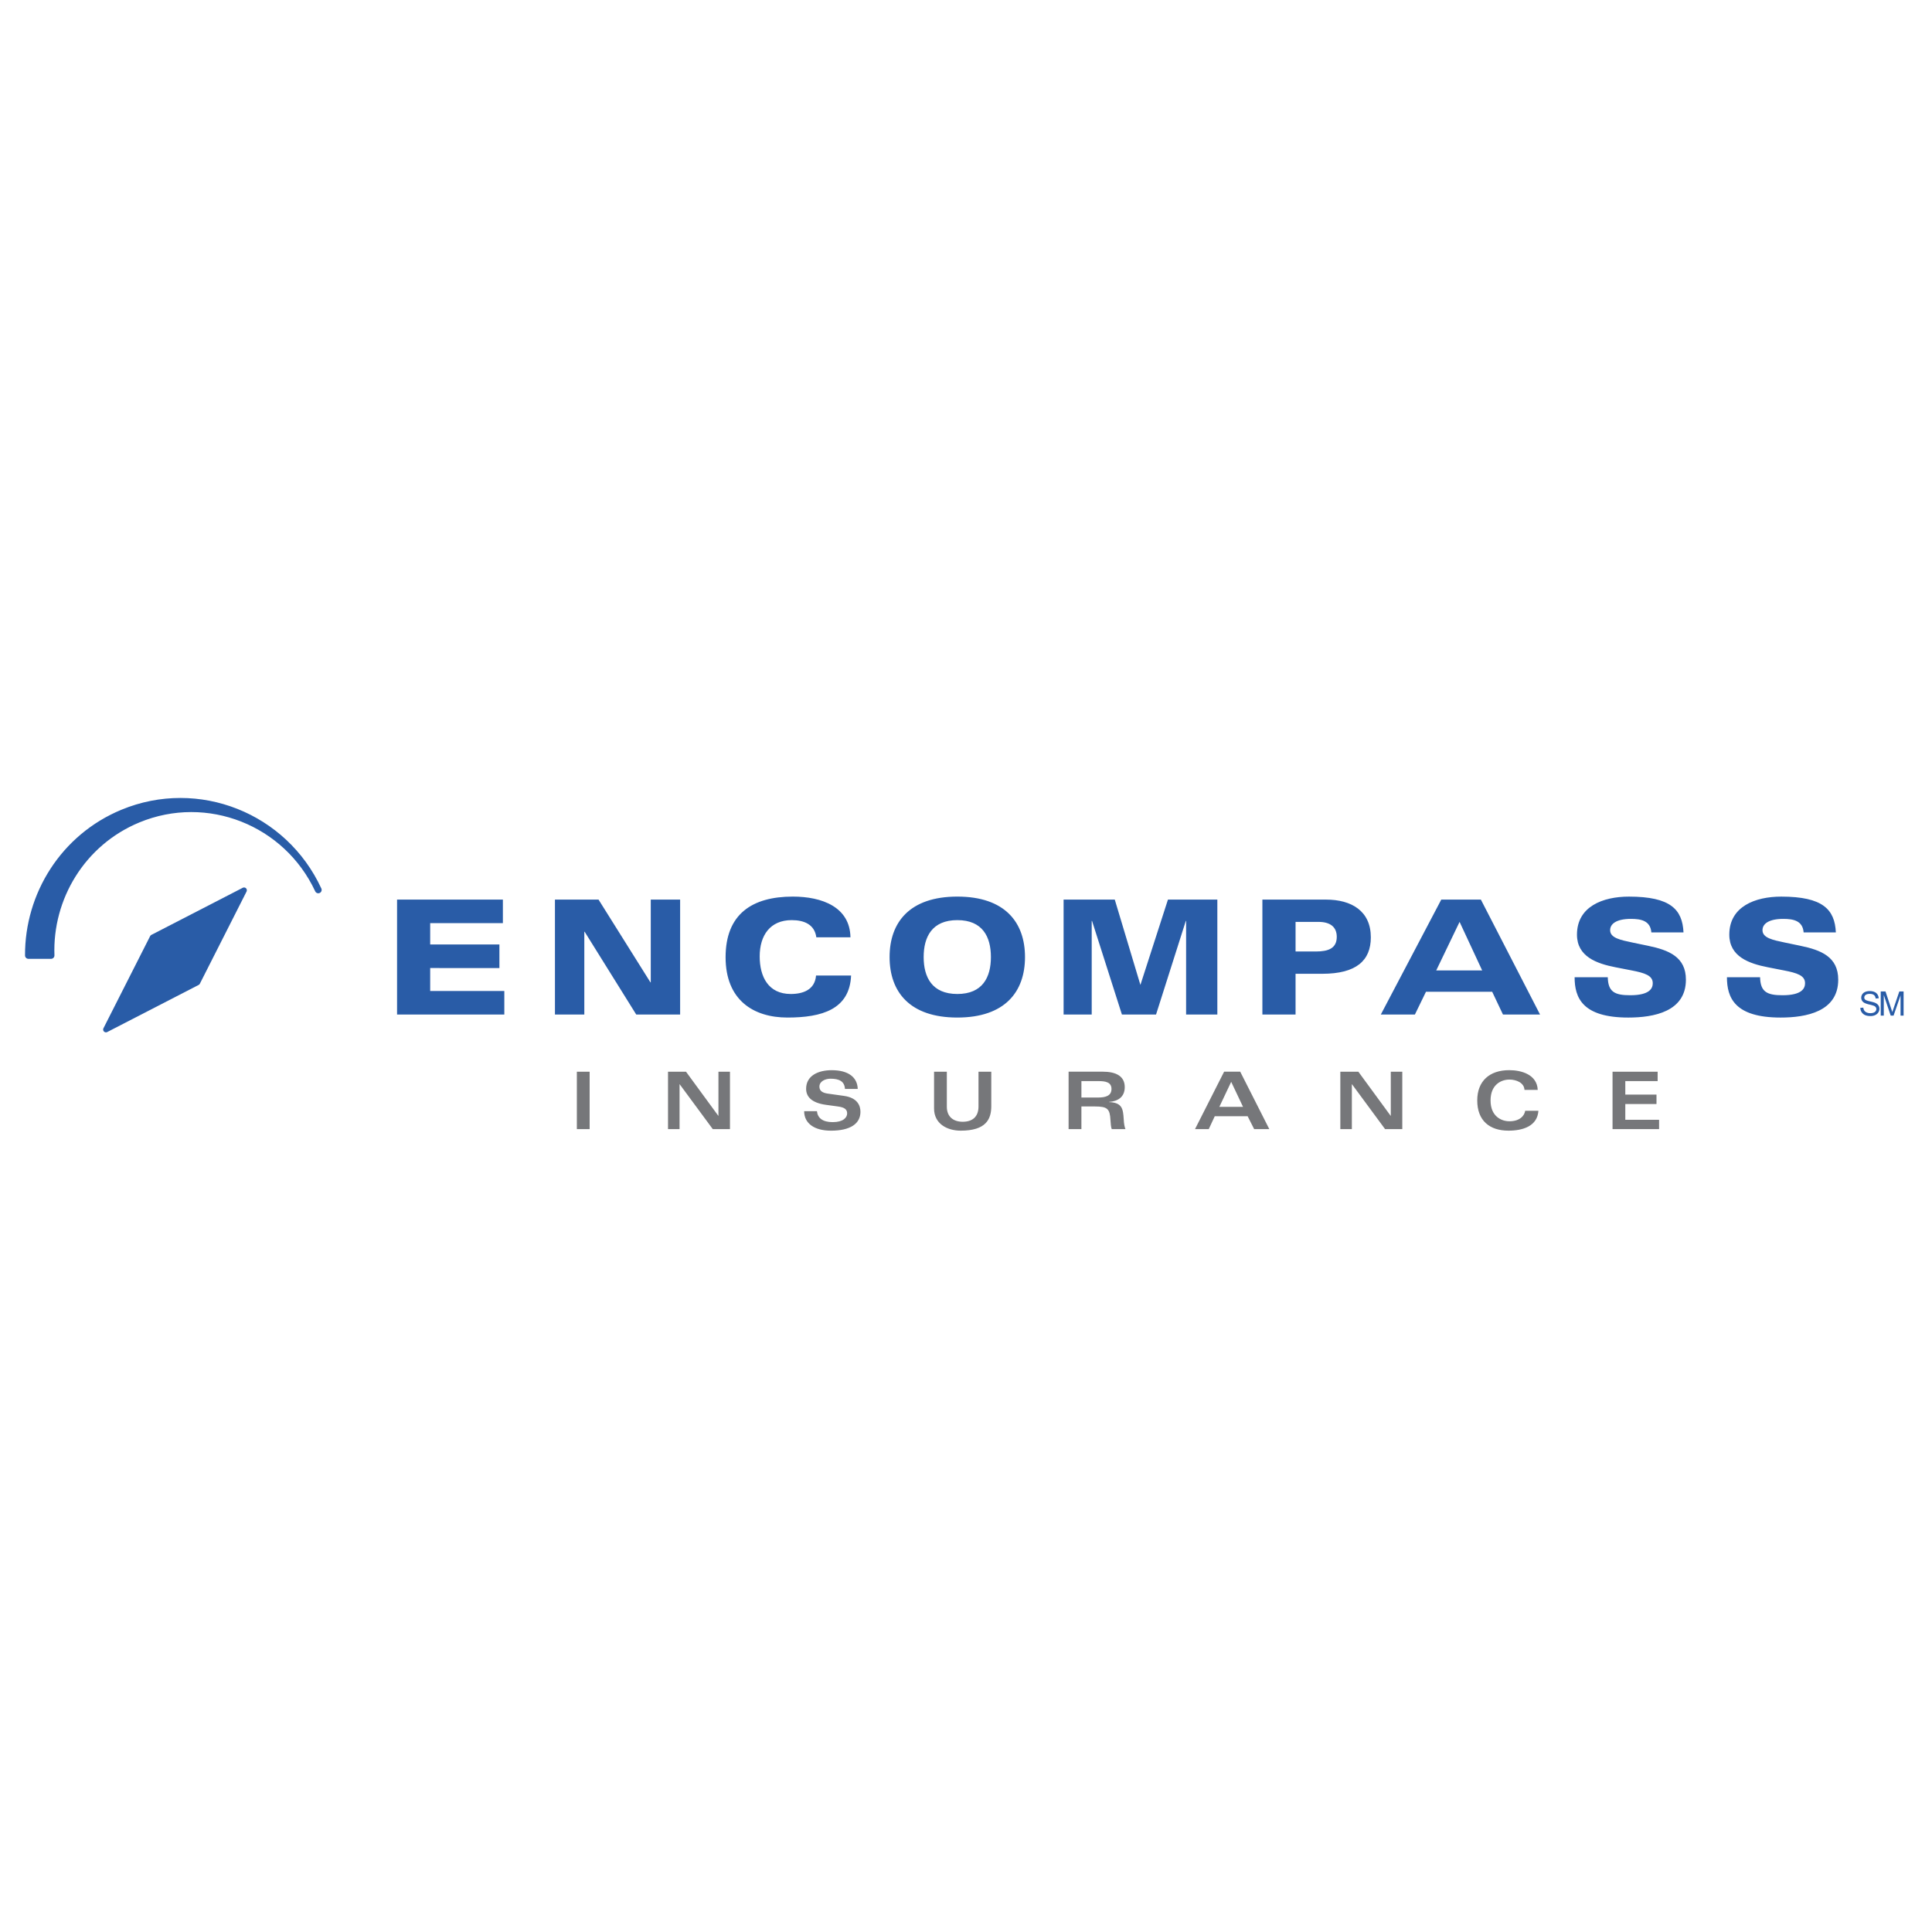 <svg xmlns="http://www.w3.org/2000/svg" width="2500" height="2500" viewBox="0 0 192.756 192.756"><g fill-rule="evenodd" clip-rule="evenodd"><path fill="#fff" d="M0 0h192.756v192.756H0V0z"/><path fill="#295ca7" d="M55.367 89.752h4.349l5.18 8.26h.031v-8.26h2.929v11.469h-4.378l-5.147-8.259h-.034v8.259h-2.93V89.752zM81.446 93.518c-.172-1.271-1.195-1.717-2.456-1.717-2.156 0-3.195 1.525-3.195 3.621 0 2.033.865 3.748 3.1 3.748 1.262 0 2.41-.443 2.521-1.842h3.497c-.143 3.383-2.913 4.193-6.347 4.193-3.402 0-6.173-1.748-6.173-6.018 0-4.304 2.645-6.05 6.707-6.05 2.899 0 5.701 1.031 5.75 4.064h-3.404v.001zM92.154 95.486c0-2.018.839-3.685 3.359-3.685s3.35 1.667 3.35 3.685c0 2.014-.83 3.684-3.35 3.684s-3.359-1.67-3.359-3.684zm-3.399 0c0 3.463 1.999 6.035 6.758 6.035 4.752 0 6.752-2.572 6.752-6.035 0-3.462-2-6.033-6.752-6.033-4.759.001-6.758 2.571-6.758 6.033zM106.115 89.752h5.106l2.558 8.514 2.748-8.514h4.928v11.469h-3.117V91.88h-.029l-2.971 9.341h-3.404l-2.981-9.341h-.033v9.341h-2.805V89.752zM129.258 91.977h2.285c1.178 0 1.826.509 1.826 1.492 0 1.144-.838 1.461-2.08 1.461h-2.031v-2.953zm-3.309 9.244h3.309v-4.066h2.66c3.418 0 4.85-1.335 4.85-3.636 0-2.622-1.918-3.766-4.473-3.766h-6.346v11.468zM147.877 96.82h-4.584l2.33-4.844 2.254 4.844zm-10.113 4.401h3.4l1.105-2.271h6.607l1.076 2.271h3.699l-5.904-11.468h-3.951l-6.032 11.468zM160.408 97.5c.033 1.463.691 1.795 2.236 1.795 1.955 0 2.252-.695 2.252-1.203 0-.764-.787-1.016-2.094-1.271l-1.627-.317c-1.871-.366-3.84-1.063-3.84-3.255 0-2.809 2.588-3.794 5.182-3.794 4.156 0 5.338 1.283 5.447 3.572h-3.207c-.098-1.176-1.041-1.35-2.037-1.35-1.447 0-2.076.492-2.076 1.128 0 .777 1.039.983 2.254 1.238l1.525.317c2.078.43 3.781 1.112 3.781 3.383 0 3.191-3.203 3.779-5.752 3.779-4.58 0-5.352-1.986-5.352-4.021h3.308V97.5zM175.604 97.5c.033 1.463.697 1.795 2.236 1.795 1.955 0 2.25-.695 2.25-1.203 0-.764-.785-1.016-2.094-1.271l-1.617-.317c-1.877-.366-3.846-1.063-3.846-3.255 0-2.809 2.586-3.794 5.182-3.794 4.156 0 5.34 1.283 5.449 3.572h-3.215c-.092-1.176-1.039-1.35-2.027-1.35-1.449 0-2.078.492-2.078 1.128 0 .777 1.037.983 2.25 1.238l1.525.317c2.084.43 3.781 1.112 3.781 3.383 0 3.191-3.197 3.779-5.748 3.779-4.582 0-5.355-1.986-5.355-4.021h3.307V97.5z"/><path fill="#76777a" d="M57.553 106.924h1.276v5.728h-1.276v-5.728zM66.648 106.924h1.795l3.221 4.398h.015v-4.398h1.15v5.728h-1.716l-3.3-4.474h-.014v4.474h-1.151v-5.728zM81.506 110.859c.069.686.569 1.096 1.576 1.096 1.054 0 1.438-.461 1.438-.873s-.289-.604-.921-.689l-1.171-.16c-1.504-.205-2.001-.848-2.001-1.605 0-1.324 1.228-1.855 2.552-1.855 1.661 0 2.56.705 2.597 1.867h-1.274c-.048-.748-.56-1.018-1.441-1.018-.526 0-1.108.262-1.108.787 0 .443.324.625.824.699l1.631.229c1.354.189 1.639.992 1.639 1.588 0 1.184-1.008 1.883-2.938 1.883-1.645 0-2.678-.715-2.678-1.947h1.275v-.002zM93.192 106.924h1.274v3.502c0 .949.606 1.492 1.584 1.492.942 0 1.575-.469 1.575-1.525v-3.469H98.9v3.447c0 1.307-.545 2.436-3.048 2.436-1.378 0-2.661-.705-2.661-2.207v-3.676h.001zM107.893 107.861h1.707c.678 0 1.293.098 1.293.785 0 .689-.598.855-1.346.855h-1.654v-1.64zm-1.278 4.791h1.277v-2.26h1.346c1.246 0 1.496.23 1.553 1.357.016.332.055.738.127.902h1.367c-.086-.217-.148-.516-.172-.99-.062-1.062-.166-1.652-1.465-1.705v-.018c.875-.064 1.568-.477 1.568-1.477 0-1.135-.939-1.539-2.188-1.539h-3.414v5.73h.001zM121.654 110.432l1.182-2.496 1.182 2.496h-2.364zm-2.427 2.22h1.371l.598-1.285h3.281l.65 1.285h1.512l-2.902-5.729h-1.607l-2.903 5.729zM133.725 106.924h1.798l3.221 4.398h.016v-4.398h1.146v5.728h-1.717l-3.298-4.474h-.016v4.474h-1.15v-5.728zM152.098 108.74c-.033-.715-.814-1.031-1.504-1.031-.799 0-1.881.484-1.881 2.082 0 1.594 1.082 2.078 1.881 2.078 1.045 0 1.504-.561 1.574-1.049h1.32c-.102 1.525-1.527 1.986-2.99 1.986-1.891 0-3.113-1.01-3.113-3.016 0-1.93 1.223-3.02 3.191-3.02 1.205 0 2.777.43 2.844 1.969h-1.322v.001zM165.383 107.861h-3.227v1.348h3.112v.937h-3.112v1.573h3.371v.933h-4.644v-5.728h4.5v.937z"/><path fill="#295ca7" stroke="#295ca7" stroke-width=".561" stroke-linecap="round" stroke-linejoin="round" stroke-miterlimit="2.613" d="M24.348 88.823l-4.659 9.195-9.118 4.699 4.659-9.194 9.118-4.7z"/><path d="M12.251 81.096c-5.892 2.436-9.444 8.181-9.417 14.23h2.261c-.21-5.746 3.101-11.276 8.686-13.585 6.931-2.863 14.822.286 17.973 7.044-3.397-7.362-11.973-10.799-19.503-7.689z" fill="#295ca7" stroke="#295ca7" stroke-width=".674" stroke-linejoin="round" stroke-miterlimit="2.613"/><path fill="#295ca7" d="M39.615 89.752h10.558v2.351H42.92v2.128h6.906v2.35H42.92v2.288h7.396v2.35H39.615V89.752zM185.605 100.555l.299-.025a.677.677 0 0 0 .098.297.576.576 0 0 0 .24.188c.109.047.23.07.367.07a.902.902 0 0 0 .32-.053.442.442 0 0 0 .205-.15.343.343 0 0 0 .068-.205.308.308 0 0 0-.066-.199.463.463 0 0 0-.215-.141 4.533 4.533 0 0 0-.426-.119 2.23 2.23 0 0 1-.461-.15.653.653 0 0 1-.256-.225.61.61 0 0 1 .02-.641.643.643 0 0 1 .301-.242c.131-.053.277-.08.438-.08.178 0 .334.027.471.086a.666.666 0 0 1 .311.254.724.724 0 0 1 .117.379l-.303.023c-.016-.152-.072-.268-.166-.346s-.232-.117-.416-.117c-.191 0-.33.035-.418.107a.319.319 0 0 0-.133.256.27.27 0 0 0 .094.213c.061.057.221.113.477.172.258.059.434.109.529.154.141.064.242.146.309.246s.1.213.1.342-.037.25-.109.363-.178.201-.314.266a1.098 1.098 0 0 1-.459.094c-.217 0-.398-.031-.545-.096a.794.794 0 0 1-.477-.721zM187.641 101.33v-2.412h.477l.564 1.707c.053.16.09.279.113.357.027-.088.07-.217.129-.387l.572-1.678h.426v2.412h-.305v-2.018l-.695 2.018h-.285l-.691-2.053v2.053h-.305v.001z"/></g></svg>